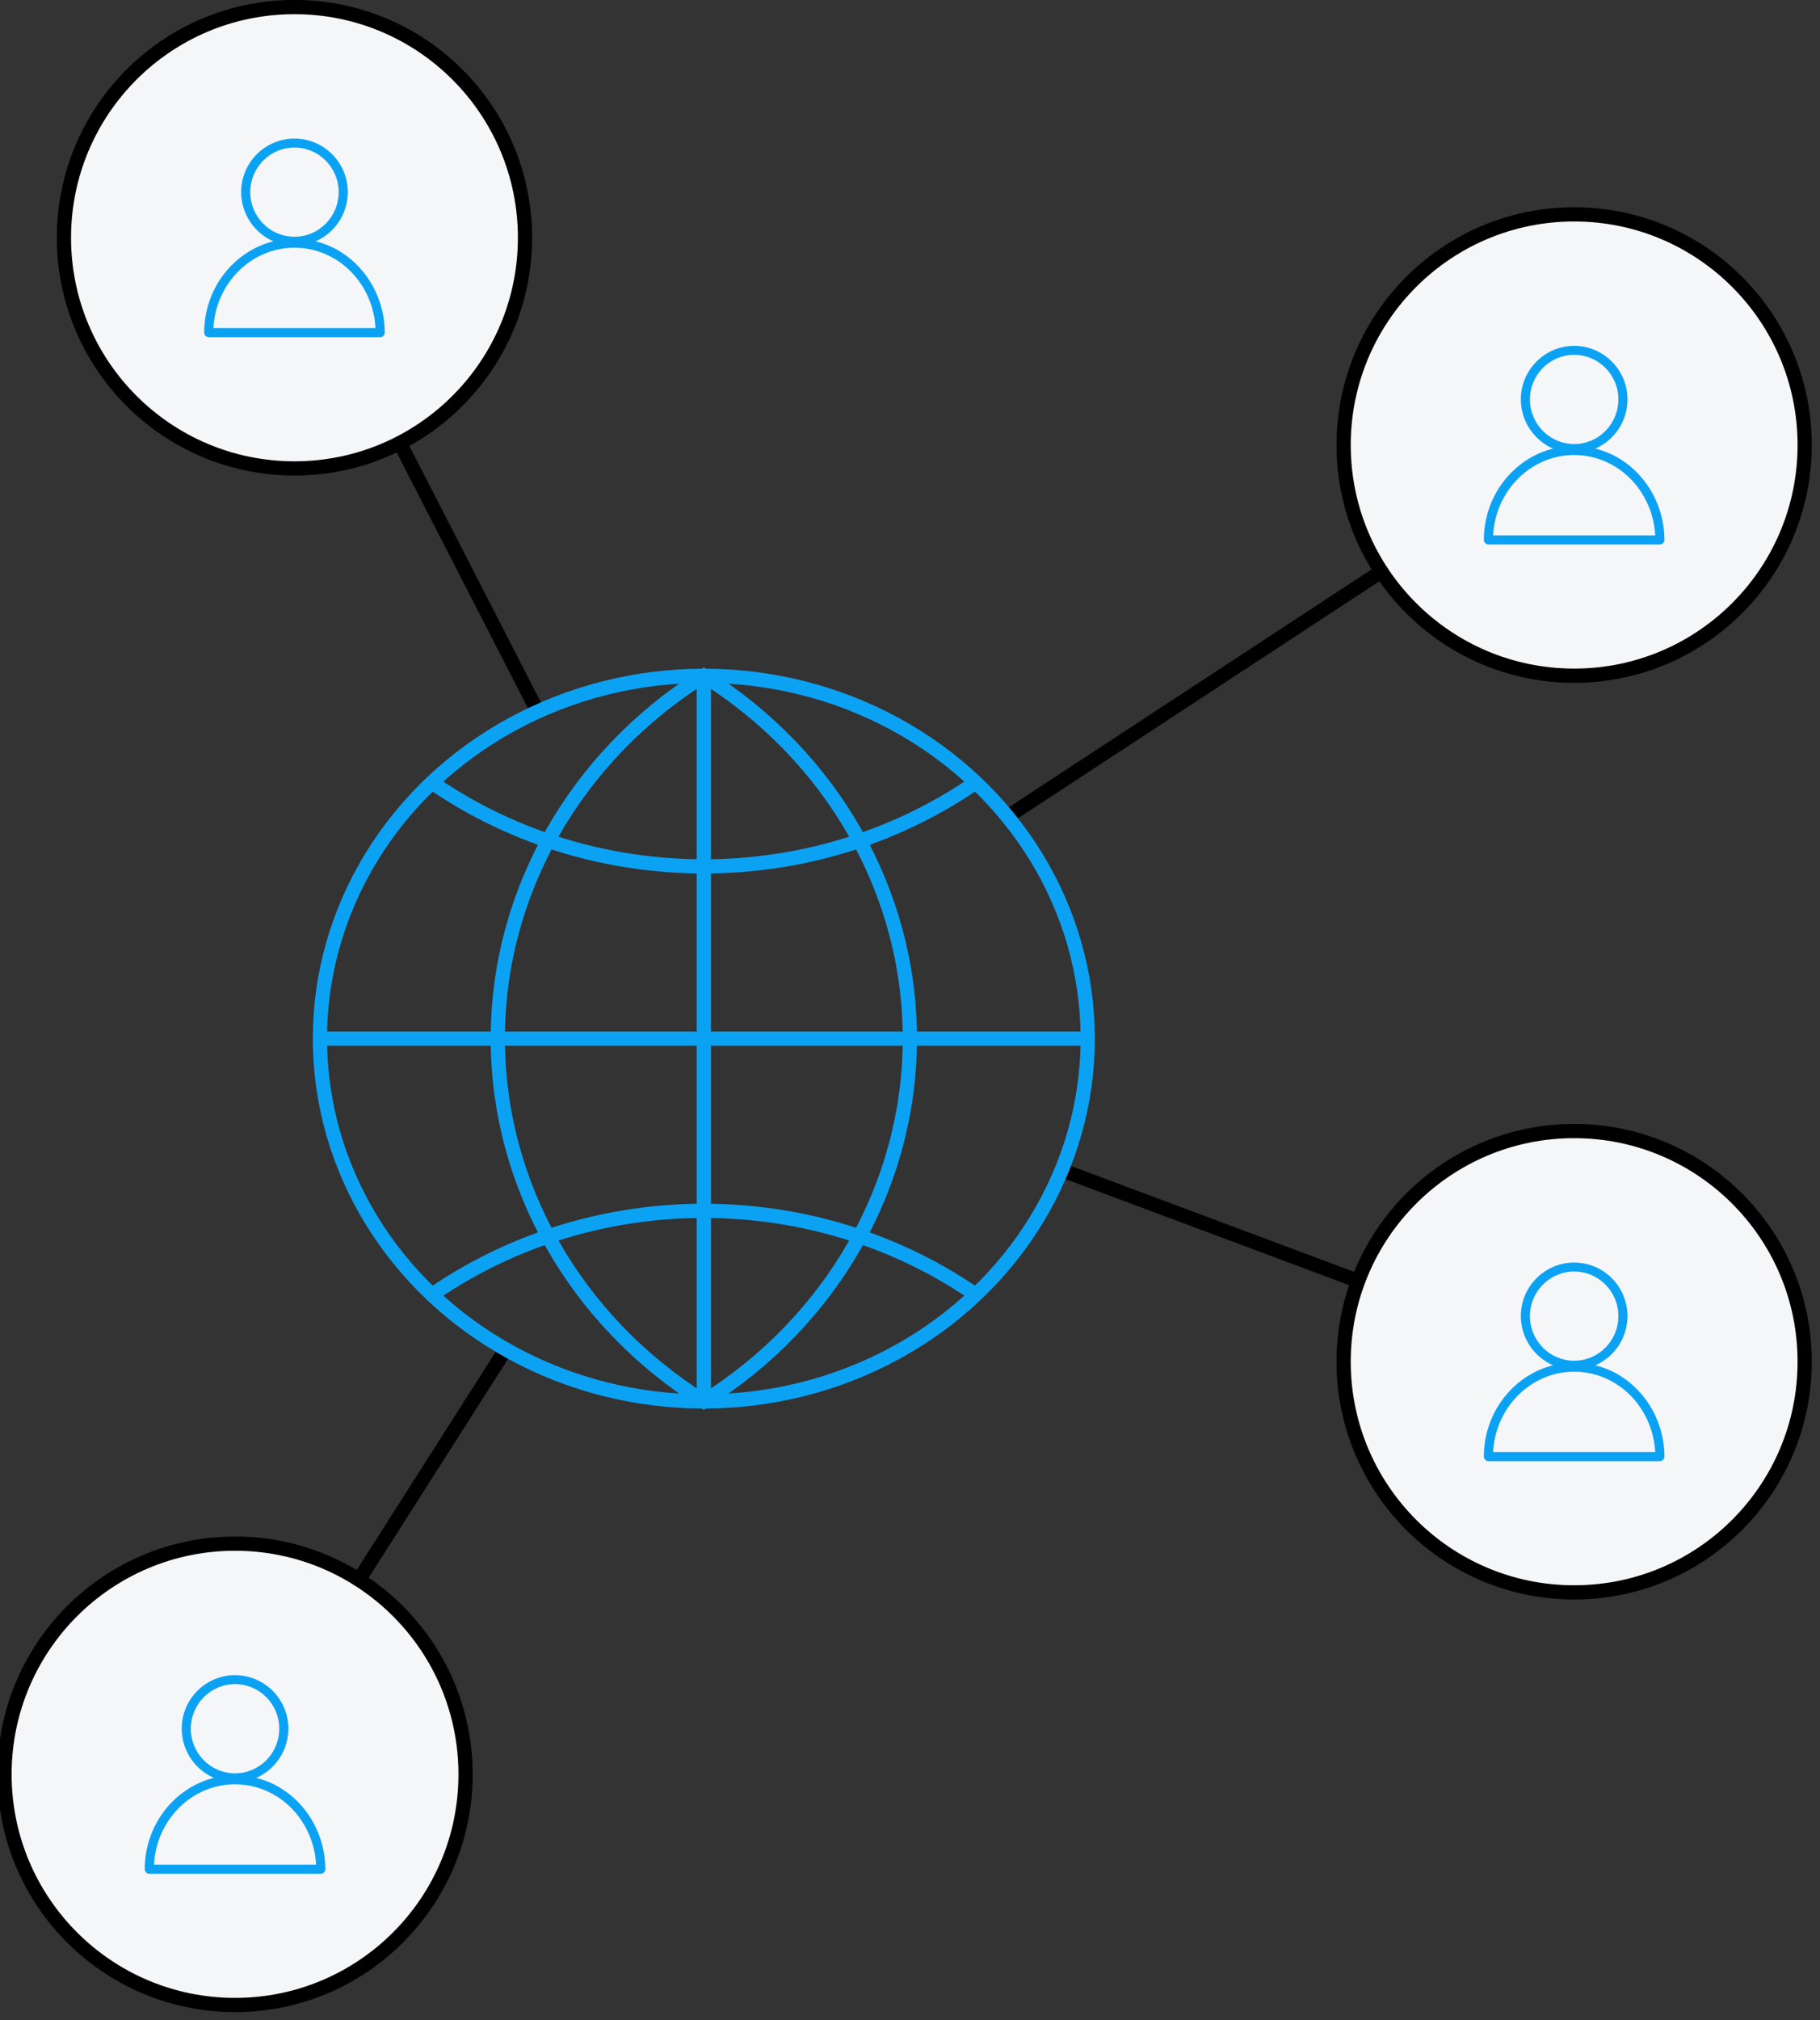 <?xml version="1.0" encoding="UTF-8"?>
<!-- Do not edit this file with editors other than draw.io -->
<!DOCTYPE svg PUBLIC "-//W3C//DTD SVG 1.1//EN" "http://www.w3.org/Graphics/SVG/1.1/DTD/svg11.dtd">
<svg xmlns="http://www.w3.org/2000/svg" xmlns:xlink="http://www.w3.org/1999/xlink" version="1.1" width="128px" height="142px" viewBox="-0.5 -0.5 128 142" content="&lt;mxfile host=&quot;Electron&quot; modified=&quot;2025-05-23T19:07:29.568Z&quot; agent=&quot;Mozilla/5.0 (Windows NT 10.0; Win64; x64) AppleWebKit/537.36 (KHTML, like Gecko) draw.io/21.6.5 Chrome/114.0.574.243 Electron/25.3.1 Safari/537.36&quot; etag=&quot;ahg9aluqbT2GhGk4c59M&quot; version=&quot;21.6.5&quot; type=&quot;device&quot;&gt;&lt;diagram name=&quot;Page-1&quot; id=&quot;QgTLhg0VXntCFKI7zRgv&quot;&gt;7Vpdc9o4FP01PNYjyV/yY0LCZqbdncxkt+0+7ShYATXCYmwRYH/9XmH5QzZmSZqkaQMhhHslXaR7zzm2FEb+eLH5LWfL+e8q5XJEULoZ+RcjQnCSwKtxbK0jtI5ZLtLShRrHjfiX236VdyVSXlhf6dJKSS2WrnOqsoxPteNjea7Wbrc7JVPHsWQz3nPcTJnse7+IVM+tF0dJ03DFxWxuP5qSuGy4ZdP7Wa5Wmf28EfEnwSSa0LJ5wapYdqHFnKVq3XL5lyN/nCuly3eLzZhLk1o3bZOB1nreOc/0MQM+f/gDnX/EF3/en91c//X1ny9X8ecP2K6y0NsqITyF/FgzUxn8OYepL41pa6By8O1Wzk1sBJbK9VzNVMbkJ6WW4MTg/Ma13tqKs5VW4JrrhbStMO18+9WM98LK/Ns1LzY2fGltrSXZLZfndfrHSpoZXaT8jq2kNvPVubrnff+dyvSELYQ0ka64fOBaTJltsBPF2Nr94TxLzwzimsSAZyKkbM/ymudiwTXPK+dG6HKVAB1rl8tEQWTtZp3G2LaMbrSyWqZEgyiwrkKt8ik/UHo/smxj+YzrQx2DGq0gAlzBfPItDMy5ZFo8uDNhlo6zul899FoJmCNBVjloEJRDrHCEPnVDlCuwo9rA7gYKqRsIUa8TqlxjLxS8aa2oce2Y8wgW1RR/fRa9WS7UsE8c0OMEPxr0T1eKvYz8ERwi4YtwKPFjF/rREzmU4MgNhPHrMgifGDTMIKhqm0NRfSF5XxyiL3MdirEX+C76qf9EGhHaixW8MpPIiUmDTCKBewsG9XqPTPLxizAprvaCFfRjVLPh0Td1EXJjJaQX66WZZO9PH5hc2ZT0qGWQvjTABLRVwLQYBGppJrJOoR94rvnGSbDlILutgqIBCPQLVsuOe/UOktAL7Z3ButnU+pBC0COK4ighPortcuat3W23SxwMg8DJ92OTW2H1UHJb0mLSBpIgPxmJuVaF0EJl0HartFYL6MCkmBnHFFJmUj4kRrBLv9s9WkHP7FhtdM6KVHUWgHuyBRHQ+IxMglJGyz29KXDKinktn5XALjYzc2ziCVXEnoBSF95Mqlv+/aq3NLjflSU8h6eRHzK2r/VveGGee/E5iMfjcUfDzhaO0B7oqi5tlIUHpOW7UFXeZh9GFYQRy8JkYD0Xmt8s2U5U11Am93LGimV54HQnNqauz10wp1C2WGRctfQLWbfh/S2dEXvahmLu/Puj4sGY+EBEvC/eDohdVWwDszlBexZ0PlEV4yNU8aXge4QoFvdcT+fVTdpKS0jmuD4bRR30QUrhZ2LmcA5ClAretFkd6FSg0TZH9WxnR+P+V5T3C2xPqlucazOJVLZdPNrHyR2peH75wEtu4T3ay9ZF4K2K3WcNcvjoy/UjAOiHHunsBlDgURSSuHqEPTxiHzZ8KIkRpVEcghn1ATnU5/kRSU+CehLUAUENq3v0N6qmyUlNfzU1JUnz6GAxAa1thLV/I/qmdNXHJ1096Wq1jfKxR/EgsmnyllXWJyeV/YVUlgbYQ6ELwIT+VNJ6xLHdSVrfjbR2zgAoftNiesT51UlMfyIx7R0ABAlyxPTHHQCA2Xz5rPyfSfMFP//yPw==&lt;/diagram&gt;&lt;/mxfile&gt;"><rect x="-0.5" y="-0.5" width="128" height="142" fill="#333333" stroke="none"/><defs/><g><path d="M 37.23 49.35 L 20.21 16.21" fill="none" stroke="rgb(0, 0, 0)" stroke-miterlimit="10" pointer-events="stroke"/><path d="M 70.6 56.74 L 110.21 30.78" fill="none" stroke="rgb(0, 0, 0)" stroke-miterlimit="10" pointer-events="stroke"/><path d="M 74.27 81.78 L 110.21 95.21" fill="none" stroke="rgb(0, 0, 0)" stroke-miterlimit="10" pointer-events="stroke"/><path d="M 35.07 94.33 L 16.03 124.21" fill="none" stroke="rgb(0, 0, 0)" stroke-miterlimit="10" pointer-events="stroke"/><ellipse cx="49" cy="72.5" rx="27" ry="25.5" fill="none" stroke="#0ca2f4" pointer-events="none"/><path d="M 49 47 L 49 98 M 76 72.5 L 22 72.5 M 49 47 C 58.05 52.67 63.49 62.24 63.49 72.5 C 63.49 82.76 58.05 92.33 49 98 C 39.95 92.33 34.51 82.76 34.51 72.5 C 34.51 62.24 39.95 52.67 49 47 Z M 30.1 90.35 C 41.39 82.69 56.61 82.69 67.9 90.35 M 30.1 54.65 C 41.39 62.31 56.61 62.31 67.9 54.65" fill="none" stroke="#0ca2f4" stroke-miterlimit="10" pointer-events="none"/><ellipse cx="110.21" cy="30.78" rx="16.213" ry="16.213" fill="#f4f6f8" stroke="rgb(0, 0, 0)" pointer-events="none"/><path d="M 104.51 37.13 C 104.67 33.99 107.16 31.48 110.21 31.48 C 111.24 31.48 112.25 31.77 113.13 32.32 C 114.76 33.33 115.81 35.16 115.91 37.13 Z M 107.1 27.57 C 107.1 25.85 108.49 24.44 110.21 24.44 C 111.93 24.44 113.32 25.85 113.32 27.57 C 113.32 29.3 111.93 30.71 110.21 30.71 C 108.49 30.71 107.1 29.3 107.1 27.57 Z M 113.47 31.78 C 112.92 31.43 112.32 31.19 111.7 31.03 C 113.03 30.45 113.96 29.12 113.96 27.57 C 113.96 25.5 112.28 23.81 110.21 23.81 C 108.14 23.81 106.46 25.5 106.46 27.57 C 106.46 29.12 107.4 30.45 108.72 31.03 C 105.94 31.73 103.86 34.34 103.86 37.45 C 103.86 37.62 104.01 37.77 104.18 37.77 L 116.24 37.77 C 116.41 37.77 116.56 37.62 116.56 37.45 C 116.56 35.14 115.37 32.97 113.47 31.78 Z" fill="#0ca2f4" stroke="none" pointer-events="none"/><ellipse cx="110.21" cy="95.21" rx="16.213" ry="16.213" fill="#f4f6f8" stroke="rgb(0, 0, 0)" pointer-events="none"/><path d="M 104.51 101.56 C 104.67 98.42 107.16 95.91 110.21 95.91 C 111.24 95.91 112.25 96.2 113.13 96.75 C 114.76 97.76 115.81 99.59 115.91 101.56 Z M 107.1 92 C 107.1 90.28 108.49 88.87 110.21 88.87 C 111.93 88.87 113.32 90.28 113.32 92 C 113.32 93.73 111.93 95.14 110.21 95.14 C 108.49 95.14 107.1 93.73 107.1 92 Z M 113.47 96.21 C 112.92 95.86 112.32 95.62 111.7 95.46 C 113.03 94.88 113.96 93.55 113.96 92 C 113.96 89.93 112.28 88.24 110.21 88.24 C 108.14 88.24 106.46 89.93 106.46 92 C 106.46 93.55 107.4 94.88 108.72 95.46 C 105.94 96.16 103.86 98.77 103.86 101.88 C 103.86 102.05 104.01 102.2 104.18 102.2 L 116.24 102.2 C 116.41 102.2 116.56 102.05 116.56 101.88 C 116.56 99.57 115.37 97.4 113.47 96.21 Z" fill="#0ca2f4" stroke="none" pointer-events="none"/><ellipse cx="16.03" cy="124.21" rx="16.213" ry="16.213" fill="#f4f6f8" stroke="rgb(0, 0, 0)" pointer-events="none"/><path d="M 10.33 130.56 C 10.49 127.42 12.98 124.91 16.03 124.91 C 17.06 124.91 18.07 125.2 18.95 125.75 C 20.58 126.76 21.63 128.59 21.73 130.56 Z M 12.92 121 C 12.92 119.28 14.31 117.87 16.03 117.87 C 17.75 117.87 19.14 119.28 19.14 121 C 19.14 122.73 17.75 124.14 16.03 124.14 C 14.31 124.14 12.92 122.73 12.92 121 Z M 19.29 125.21 C 18.74 124.86 18.14 124.62 17.52 124.46 C 18.85 123.88 19.78 122.55 19.78 121 C 19.78 118.93 18.1 117.24 16.03 117.24 C 13.96 117.24 12.28 118.93 12.28 121 C 12.28 122.55 13.22 123.88 14.54 124.46 C 11.76 125.16 9.68 127.77 9.68 130.88 C 9.68 131.05 9.83 131.2 10 131.2 L 22.06 131.2 C 22.23 131.2 22.38 131.05 22.38 130.88 C 22.38 128.57 21.19 126.4 19.29 125.21 Z" fill="#0ca2f4" stroke="none" pointer-events="none"/><ellipse cx="20.21" cy="16.21" rx="16.213" ry="16.213" fill="#f4f6f8" stroke="rgb(0, 0, 0)" pointer-events="none"/><path d="M 14.51 22.56 C 14.67 19.42 17.16 16.91 20.21 16.91 C 21.24 16.91 22.25 17.2 23.13 17.75 C 24.76 18.76 25.81 20.59 25.91 22.56 Z M 17.1 13 C 17.1 11.28 18.49 9.87 20.21 9.87 C 21.93 9.87 23.32 11.28 23.32 13 C 23.32 14.73 21.93 16.14 20.21 16.14 C 18.49 16.14 17.1 14.73 17.1 13 Z M 23.47 17.21 C 22.92 16.86 22.32 16.62 21.7 16.46 C 23.03 15.88 23.96 14.55 23.96 13 C 23.96 10.93 22.28 9.24 20.21 9.24 C 18.14 9.24 16.46 10.93 16.46 13 C 16.46 14.55 17.4 15.88 18.72 16.46 C 15.94 17.16 13.86 19.77 13.86 22.88 C 13.86 23.05 14.01 23.2 14.18 23.2 L 26.24 23.2 C 26.41 23.2 26.56 23.05 26.56 22.88 C 26.56 20.57 25.37 18.4 23.47 17.21 Z" fill="#0ca2f4" stroke="none" pointer-events="none"/></g></svg>